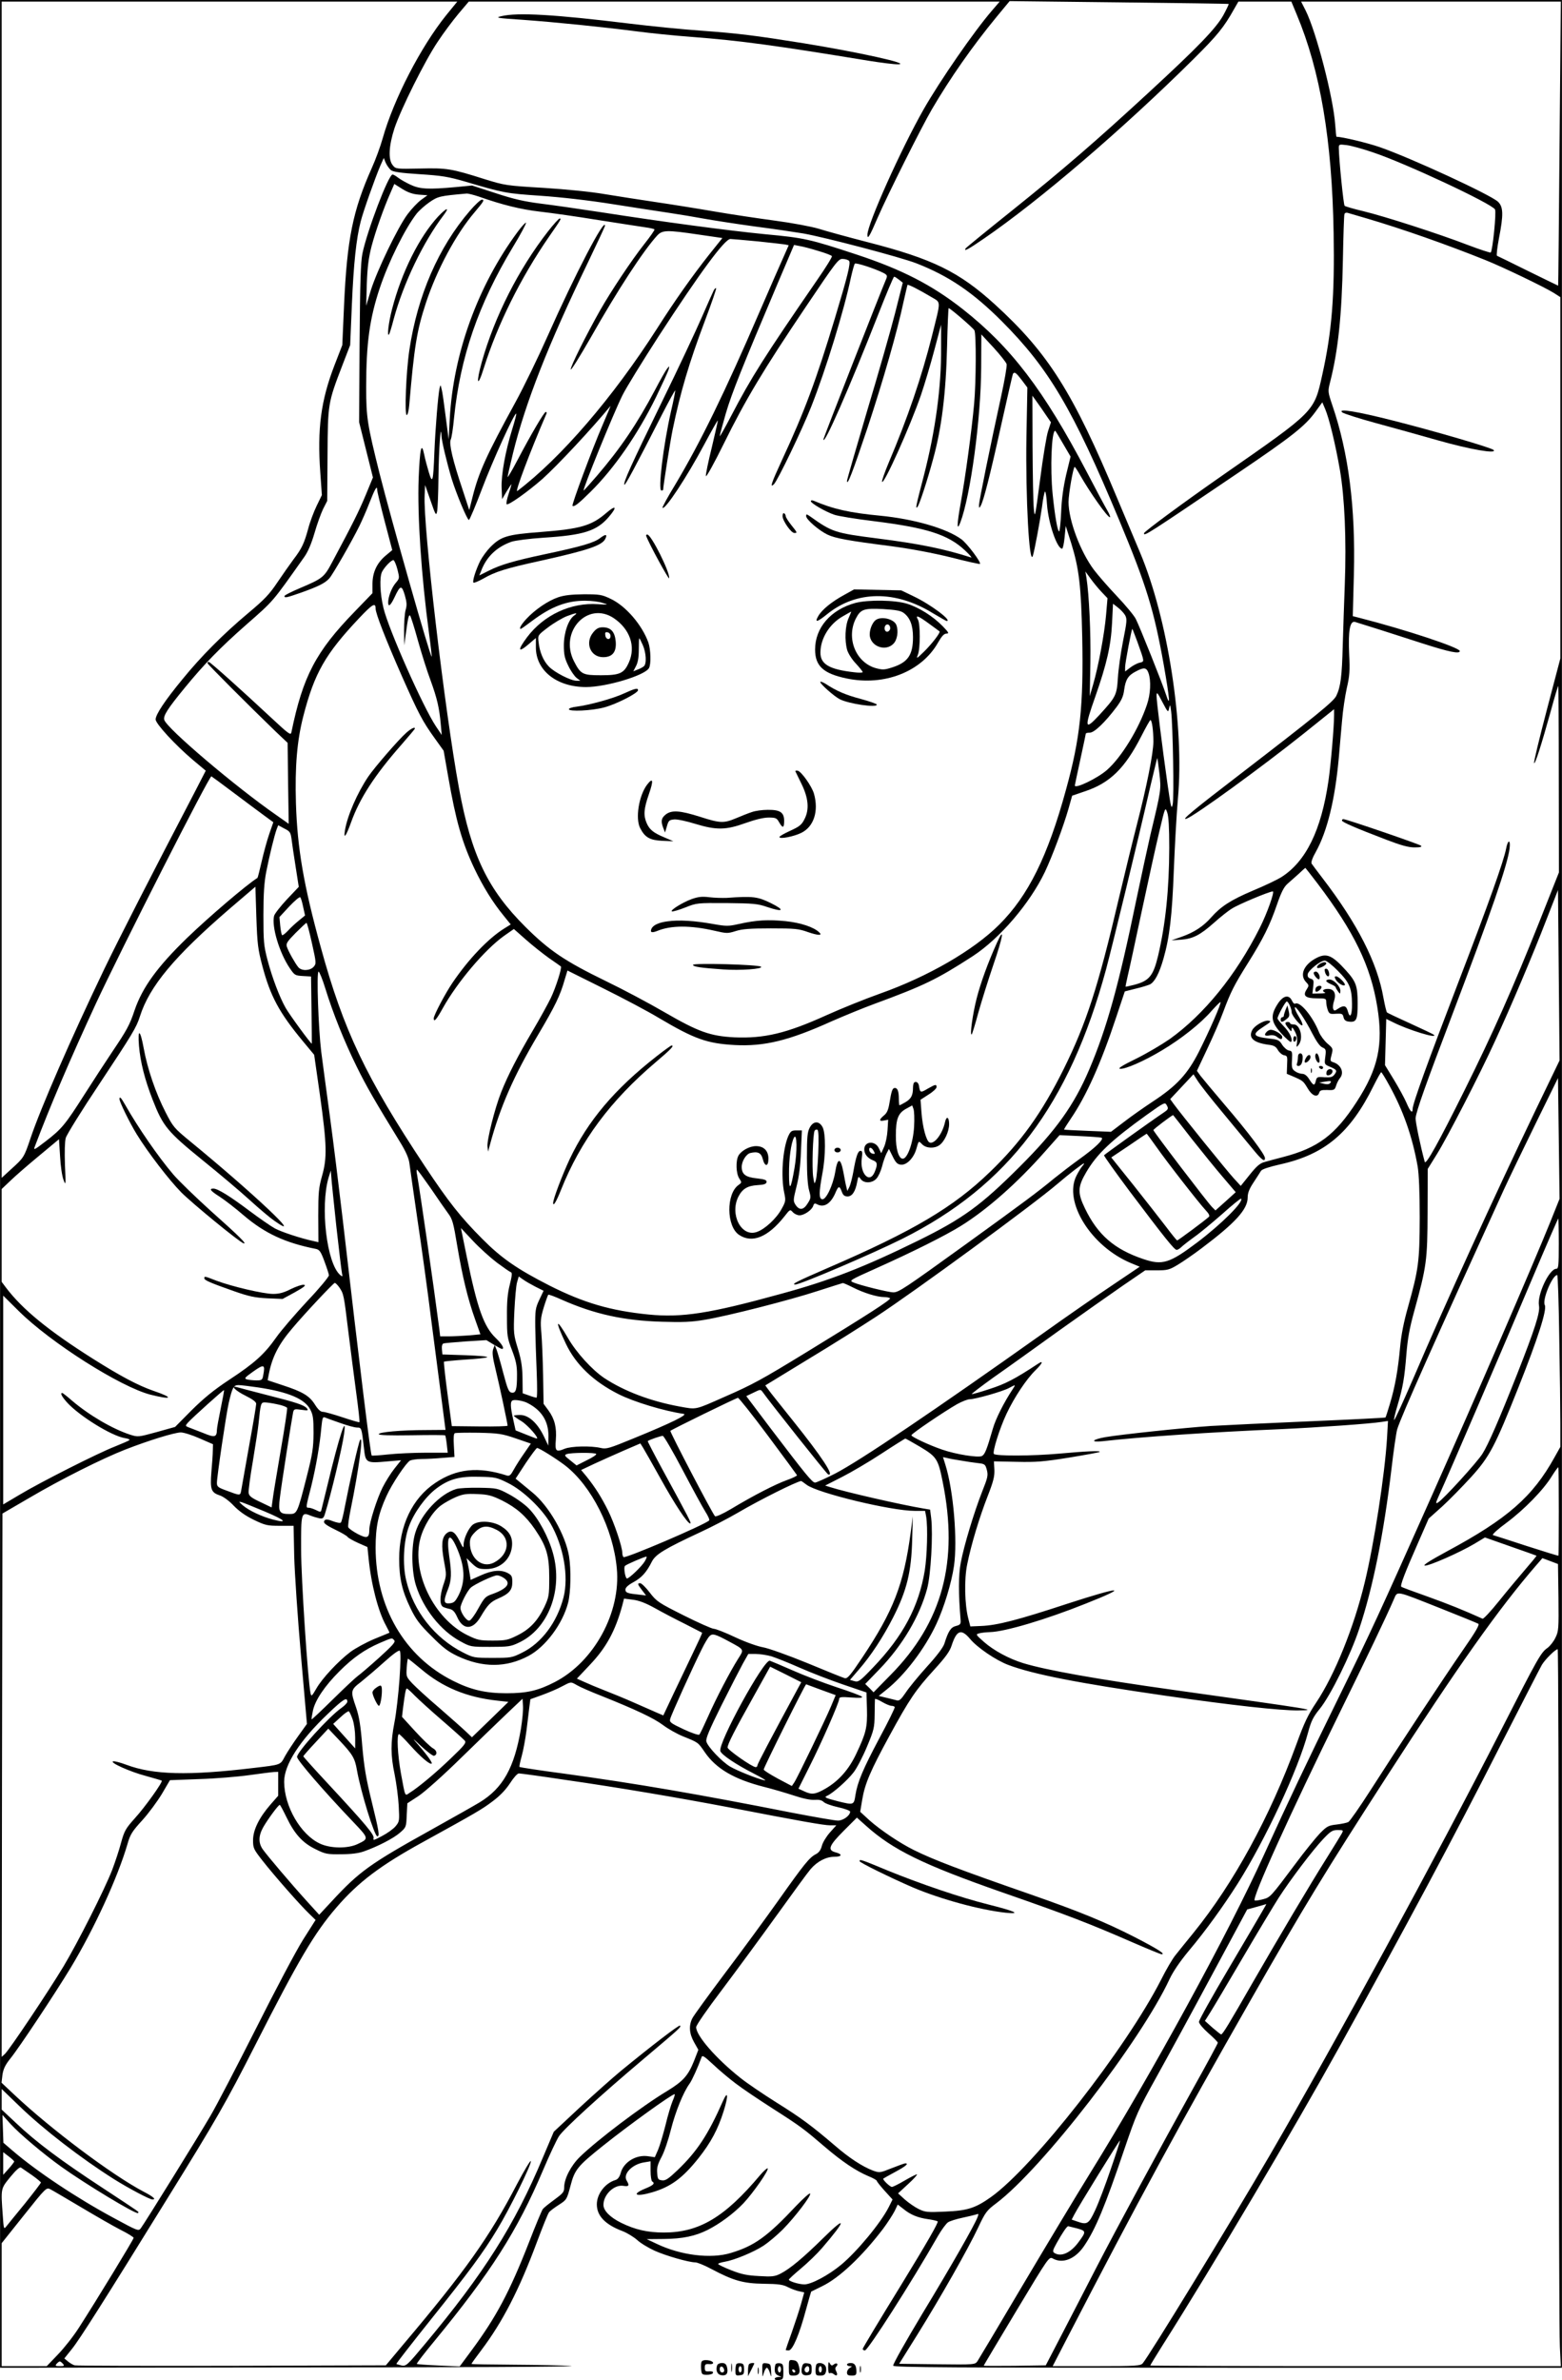 <?xml version="1.0" encoding="UTF-8" standalone="yes"?>
<svg version="1.0" xmlns="http://www.w3.org/2000/svg" width="994" height="1513.857" viewBox="0 0 994 1514" preserveAspectRatio="xMidYMid meet">
  <g transform="translate(0,1514) scale(0.1,-0.1)" fill="#000000" stroke="none">
    <path d="M0 7610 l0 -7530 1863 2 c1024 0 1822 4 1772 9 -49 4 -213 7 -362 8
-150 1 -273 3 -273 5 0 3 28 42 63 88 135 179 241 385 352 683 37 99 72 186
79 194 6 8 34 29 62 47 50 32 51 34 74 120 27 105 46 127 210 258 163 130 435
326 453 326 3 0 -2 -20 -13 -44 -10 -24 -31 -93 -45 -153 -15 -59 -36 -130
-47 -156 l-21 -48 -42 6 c-76 12 -157 -37 -175 -106 -7 -25 -18 -40 -33 -45
-65 -19 -118 -87 -119 -153 -1 -74 52 -130 163 -172 29 -11 71 -37 93 -56 21
-20 71 -50 110 -68 70 -32 219 -75 261 -75 12 0 57 -18 100 -41 143 -76 205
-93 335 -95 93 -1 123 -5 155 -22 22 -11 54 -23 72 -26 l31 -7 -20 -72 c-11
-40 -38 -121 -59 -181 -22 -60 -39 -111 -39 -113 0 -2 9 -3 19 -3 25 0 68 102
110 259 17 62 32 114 33 115 2 1 33 16 69 34 110 53 254 189 389 366 29 39 61
89 73 112 l20 42 36 -28 c45 -37 92 -56 156 -65 28 -4 55 -10 62 -14 8 -4 -69
-138 -232 -404 -135 -219 -245 -402 -245 -407 0 -6 6 -10 14 -10 19 0 293 427
465 728 23 40 52 79 64 87 12 8 54 21 92 29 39 8 78 18 88 21 15 6 16 4 8 -17
-19 -51 -168 -312 -353 -617 -104 -173 -187 -320 -184 -328 5 -11 363 -13
2131 -13 l2125 0 0 7530 0 7530 -4970 0 -4970 0 0 -7530z m2839 7433 c-161
-200 -334 -534 -404 -783 -14 -50 -45 -135 -69 -188 -121 -271 -158 -452 -177
-877 l-11 -250 -50 -129 c-86 -223 -110 -403 -90 -683 l10 -142 -33 -68 c-18
-37 -43 -103 -54 -146 -26 -94 -40 -125 -95 -197 -22 -30 -68 -95 -101 -144
-50 -75 -82 -109 -185 -195 -160 -134 -301 -276 -419 -421 -113 -137 -171
-225 -171 -256 0 -27 125 -163 240 -260 l79 -66 -68 -132 c-280 -536 -484
-935 -579 -1132 -212 -442 -404 -883 -468 -1073 -41 -122 -43 -125 -123 -197
l-61 -56 0 3741 0 3741 1450 0 1450 0 -71 -87z m3474 30 c-115 -133 -331 -446
-435 -628 -144 -253 -358 -730 -358 -798 0 -34 14 -11 65 108 62 143 279 577
346 691 116 198 256 398 408 583 l86 104 695 -8 c382 -4 697 -9 699 -10 2 -2
-14 -35 -34 -72 -47 -84 -162 -203 -470 -487 -345 -318 -549 -494 -872 -753
-160 -128 -295 -238 -298 -243 -14 -23 17 -6 116 62 357 245 885 697 1335
1143 151 150 192 200 258 318 l27 47 168 0 169 0 34 -82 c150 -357 225 -799
235 -1389 7 -402 -11 -628 -72 -902 -53 -239 -44 -229 -630 -637 -253 -176
-505 -362 -505 -372 0 -21 18 -9 605 388 337 228 420 294 485 383 l45 62 18
-42 c26 -61 65 -222 94 -388 30 -176 42 -442 31 -731 -4 -107 -10 -281 -13
-387 -5 -194 -13 -261 -41 -319 -17 -36 -133 -130 -609 -496 -304 -233 -385
-300 -343 -285 54 20 474 325 741 538 l197 158 0 -37 c0 -73 -21 -319 -36
-420 -46 -314 -143 -512 -301 -612 -24 -15 -105 -54 -180 -85 -141 -60 -203
-100 -265 -170 -50 -57 -108 -95 -187 -123 l-66 -23 61 4 c76 6 121 29 209
107 39 35 90 76 115 91 40 26 238 109 260 109 13 0 -36 -139 -83 -232 -152
-302 -355 -551 -573 -707 -49 -34 -145 -91 -214 -125 -86 -42 -118 -62 -103
-64 31 -5 155 49 269 118 121 72 246 171 315 251 29 32 54 57 56 55 7 -7 -72
-186 -138 -317 -72 -141 -140 -215 -292 -315 -56 -37 -139 -95 -184 -130 l-83
-63 -147 6 c-82 3 -149 7 -151 8 -2 2 17 32 42 69 99 145 193 354 290 648 l54
162 71 18 c39 9 79 22 90 27 30 17 58 69 85 163 39 136 55 272 66 563 6 149
17 353 26 454 42 463 -64 1148 -242 1569 -25 59 -90 213 -144 342 -282 675
-438 923 -779 1234 -228 207 -394 289 -811 396 -124 32 -263 70 -310 85 -47
14 -170 37 -275 51 -104 14 -280 40 -390 59 -110 19 -279 46 -375 60 -96 14
-241 37 -321 50 -86 15 -247 31 -390 40 -238 14 -247 16 -374 55 -214 68 -242
72 -413 68 -151 -3 -154 -3 -173 21 -30 36 -25 124 11 235 42 125 194 430 275
550 36 55 96 135 132 178 l66 78 1690 0 1689 0 -49 -57z m3612 -845 c-4 -497
-8 -904 -9 -905 0 0 -86 41 -191 93 -104 52 -194 95 -198 97 -5 1 1 51 12 110
30 153 28 201 -6 234 -49 45 -551 277 -752 347 -78 27 -240 66 -276 66 -1 0
-5 35 -8 78 -12 172 -121 591 -188 725 l-29 57 826 0 827 0 -8 -902z m-1188
-57 c207 -69 756 -326 777 -363 10 -17 -15 -262 -27 -274 -3 -3 -70 19 -149
49 -185 71 -523 180 -663 214 -60 14 -114 30 -118 34 -7 6 -36 293 -37 368 0
23 2 24 50 18 27 -3 103 -24 167 -46z m-6251 -112 c14 -12 59 -19 184 -27 142
-9 183 -16 290 -47 247 -73 259 -75 477 -90 131 -9 309 -29 465 -54 139 -22
303 -47 363 -56 61 -9 155 -25 210 -35 55 -10 201 -33 325 -50 124 -16 264
-37 312 -45 136 -24 617 -150 720 -190 205 -80 358 -183 544 -369 299 -300
451 -557 747 -1266 173 -415 220 -567 283 -919 38 -217 43 -277 15 -191 -23
72 -168 434 -193 483 -11 22 -65 87 -120 145 -56 59 -121 134 -146 167 -87
116 -162 316 -162 432 0 52 30 223 39 223 3 0 19 -24 35 -53 59 -104 173 -267
189 -267 5 0 -2 19 -16 43 -14 23 -73 134 -132 247 -273 520 -482 793 -790
1035 -194 152 -384 250 -671 345 -300 99 -336 107 -583 130 -236 23 -655 79
-1046 140 -137 21 -311 46 -385 55 -102 13 -170 28 -285 66 l-151 49 -104 -10
c-176 -16 -228 -13 -288 15 -30 14 -65 34 -79 45 -14 11 -30 20 -35 20 -26 0
-162 -358 -192 -503 -11 -56 -15 -182 -18 -572 l-3 -500 44 -176 44 -176 -47
-114 c-44 -105 -82 -181 -211 -422 -53 -100 -61 -106 -207 -168 -54 -23 -98
-45 -98 -50 0 -14 12 -11 107 22 109 39 152 60 179 91 22 25 143 235 191 333
16 33 45 98 63 145 36 92 50 116 50 84 0 -10 22 -101 48 -201 l48 -182 -42
-35 c-56 -47 -84 -107 -84 -181 l0 -58 -113 -117 c-247 -254 -330 -412 -403
-768 -4 -21 -17 -11 -132 96 -180 168 -385 352 -394 352 -5 0 -8 -4 -8 -8 0
-7 263 -270 437 -438 l73 -69 3 -257 4 -258 -81 57 c-259 180 -694 549 -711
604 -8 25 20 70 131 205 124 151 222 252 389 399 180 158 164 140 370 431 24
33 46 85 66 153 16 56 41 125 55 154 l26 51 2 291 c2 328 2 331 95 573 l49
127 11 260 c11 258 28 418 56 526 15 61 91 275 125 355 l22 49 12 -30 c7 -16
22 -37 32 -46z m179 -157 l55 -4 -40 -29 c-22 -16 -61 -57 -87 -92 -62 -83
-194 -358 -233 -482 l-30 -100 4 140 c4 107 11 163 30 238 26 98 78 245 122
344 l23 53 51 -32 c35 -22 67 -33 105 -36z m381 -12 c153 -54 269 -82 389 -96
72 -8 240 -32 375 -54 135 -21 269 -42 298 -46 29 -4 54 -10 57 -13 2 -4 -28
-47 -67 -96 -78 -99 -209 -295 -280 -420 -87 -154 -191 -362 -186 -375 2 -7
57 81 123 196 176 311 340 561 428 657 33 34 60 35 263 5 l151 -22 -84 -105
c-109 -138 -218 -292 -332 -471 -282 -440 -611 -822 -889 -1033 -19 -15 80
248 185 491 3 6 1 12 -4 12 -10 0 -92 -139 -182 -310 -33 -63 -61 -110 -61
-104 0 5 15 73 34 150 80 324 223 689 477 1214 60 125 109 230 109 234 0 57
-191 -309 -365 -701 -59 -133 -152 -325 -207 -425 -182 -333 -231 -441 -270
-595 l-22 -87 -42 128 c-63 187 -88 294 -76 320 6 11 15 73 21 136 39 387 155
725 375 1089 48 79 85 148 83 154 -1 5 -26 -21 -54 -59 -252 -341 -409 -773
-431 -1187 l-7 -132 -19 145 c-10 80 -21 159 -26 175 -7 30 -7 30 -13 5 -9
-40 -27 -257 -33 -407 -7 -188 -12 -204 -35 -128 -10 33 -24 85 -30 115 -17
82 -27 41 -35 -152 -9 -236 17 -623 66 -987 11 -80 18 -146 17 -148 -8 -7
-256 866 -332 1166 -78 313 -85 355 -85 548 0 280 22 438 87 632 55 165 160
377 234 472 16 20 53 53 82 73 54 37 65 40 238 55 9 0 42 -8 75 -19z m5654
-140 c224 -66 509 -166 755 -265 112 -45 376 -172 433 -208 l42 -27 0 -1149 0
-1149 -86 -327 c-47 -179 -84 -331 -81 -338 5 -14 46 114 108 337 23 85 44
154 46 153 1 -2 3 -269 3 -594 l1 -592 -125 -315 c-167 -419 -296 -709 -476
-1071 -163 -328 -246 -478 -253 -455 -26 94 -61 260 -58 280 5 46 67 220 229
645 253 666 356 964 369 1069 7 58 -11 57 -22 -1 -15 -79 -111 -349 -303 -848
-197 -513 -292 -775 -292 -808 0 -33 -16 -17 -39 38 -13 30 -49 96 -80 147
l-57 93 4 147 4 147 41 -20 c95 -49 295 -110 261 -80 -5 4 -72 36 -149 71 -77
35 -143 66 -148 70 -4 3 -14 46 -23 94 -39 223 -164 469 -388 761 -34 44 -65
86 -69 92 -5 8 6 39 27 75 73 132 122 333 146 598 6 69 15 176 21 239 5 63 19
155 30 205 18 76 20 111 15 215 -7 150 5 215 38 205 50 -15 255 -80 424 -135
174 -56 242 -70 242 -50 0 22 -348 137 -638 211 l-43 11 7 267 c11 425 -34
773 -137 1074 -29 86 -29 89 -15 145 52 203 75 425 82 778 3 154 7 286 10 293
2 8 12 11 21 8 10 -3 65 -19 123 -36z m-3880 -145 c85 -9 165 -18 177 -20 l22
-5 -30 -68 c-17 -37 -86 -195 -154 -352 -222 -515 -378 -834 -536 -1099 -49
-80 -86 -148 -83 -151 16 -15 155 196 265 402 46 86 85 155 87 154 1 -2 -16
-78 -38 -170 -23 -93 -40 -175 -38 -184 2 -10 54 84 115 208 136 276 251 468
520 867 195 290 209 308 236 306 16 0 34 -6 40 -12 12 -12 -9 -97 -89 -362
-120 -397 -194 -596 -339 -908 -66 -143 -78 -178 -50 -151 25 26 180 348 238
495 93 236 208 609 252 820 10 44 21 84 25 88 7 8 129 -32 182 -59 23 -12 26
-18 18 -37 -41 -96 -400 -1013 -400 -1021 0 -50 167 331 350 797 51 130 96
237 100 237 5 0 18 -9 31 -19 l24 -19 -49 -194 c-27 -106 -107 -386 -178 -622
-70 -237 -128 -437 -128 -445 1 -35 35 53 130 336 101 305 191 619 230 804 13
57 24 105 25 107 4 5 78 -33 148 -75 67 -41 67 -12 7 -253 -64 -254 -153 -517
-275 -804 -25 -60 -44 -114 -42 -120 9 -26 178 349 248 552 22 65 60 191 84
282 l44 165 0 -146 c2 -249 -36 -528 -110 -815 -52 -199 -54 -212 -41 -199 11
10 62 164 100 305 54 194 82 419 89 718 3 133 8 242 10 242 10 0 155 -125 164
-141 12 -24 11 -327 -2 -469 -15 -166 -55 -462 -85 -628 -25 -139 -26 -185 -3
-126 65 169 132 663 133 988 l1 209 78 -84 c42 -46 80 -94 83 -105 3 -12 -13
-104 -35 -205 -67 -305 -141 -669 -141 -692 1 -20 1 -21 11 -4 18 32 57 182
130 512 39 175 73 323 75 327 10 15 20 8 56 -39 l36 -48 -6 -316 c-6 -382 18
-825 41 -754 11 36 45 218 58 310 6 50 15 94 19 98 4 4 10 -33 13 -83 9 -119
64 -280 96 -280 5 0 12 33 16 73 l7 72 35 -110 c50 -162 63 -271 70 -595 9
-438 -13 -647 -103 -972 -116 -425 -241 -676 -425 -859 -163 -163 -454 -331
-759 -439 -96 -34 -249 -96 -340 -137 -256 -116 -397 -149 -587 -141 -153 8
-229 35 -443 159 -96 56 -265 146 -375 199 -261 127 -360 194 -511 344 -241
240 -345 457 -423 881 -92 498 -229 1669 -219 1865 l3 65 35 -100 c31 -90 35
-97 41 -70 4 17 8 116 9 220 2 174 15 356 19 265 1 -34 35 -175 65 -275 29
-94 100 -265 110 -262 5 2 42 89 82 195 69 182 209 490 219 481 2 -3 -9 -46
-25 -97 -44 -142 -71 -290 -68 -374 l3 -73 28 48 c16 26 30 47 31 47 2 0 -6
-27 -17 -60 -11 -33 -17 -63 -13 -67 9 -10 132 77 228 161 94 84 314 319 433
464 2 2 -21 -52 -50 -120 -70 -163 -198 -508 -192 -515 10 -9 37 12 114 88
150 148 301 365 418 604 40 83 76 161 80 175 6 24 6 24 -10 5 -9 -11 -43 -71
-76 -134 -115 -217 -220 -372 -371 -548 -44 -51 -82 -93 -84 -93 -10 0 188
487 247 606 22 45 126 214 230 375 264 406 421 619 457 619 9 0 87 -7 172 -15z
m387 -61 c45 -13 84 -28 87 -33 3 -5 -39 -73 -94 -152 -338 -491 -419 -619
-547 -864 -40 -77 -73 -135 -73 -129 0 6 18 71 39 145 38 130 106 298 328 822
l106 249 36 -7 c20 -3 73 -17 118 -31z m1450 -1045 l31 -45 -18 -55 c-10 -29
-33 -169 -51 -309 -32 -243 -34 -252 -40 -185 -4 39 -7 216 -8 394 l-1 324 28
-39 c15 -21 42 -59 59 -85z m108 -181 l48 -82 -28 -115 c-18 -78 -29 -156 -32
-238 -3 -68 -9 -123 -13 -123 -10 0 -27 99 -41 235 -17 167 -7 405 16 405 2 0
24 -37 50 -82z m-4236 -800 c14 -56 14 -56 -12 -87 -25 -30 -47 -87 -47 -123
0 -32 16 -19 40 32 37 79 46 81 66 14 13 -46 14 -64 5 -94 -6 -21 -10 -80 -10
-131 l1 -94 9 65 c15 111 20 133 29 124 4 -5 27 -76 49 -157 23 -82 59 -197
81 -255 41 -113 56 -175 65 -282 l6 -65 -37 55 c-82 123 -302 618 -334 753
-22 91 -26 197 -9 230 17 33 62 78 73 74 6 -2 17 -29 25 -59z m4481 -143 l38
-40 -9 -105 c-10 -119 -49 -328 -82 -442 l-22 -76 4 214 c3 191 -8 429 -25
539 l-7 40 33 -45 c18 -25 49 -63 70 -85z m-4620 -106 c0 -31 64 -195 167
-429 107 -241 131 -287 210 -397 l56 -78 29 -165 c49 -281 88 -418 167 -585
54 -113 116 -214 185 -298 l46 -57 -42 -26 c-102 -64 -226 -194 -328 -344 -47
-69 -120 -208 -120 -227 0 -28 17 -9 58 65 92 165 266 371 389 459 l63 44 77
-68 c43 -38 110 -91 148 -118 39 -27 72 -50 74 -52 9 -6 -33 -137 -64 -201
-18 -37 -69 -130 -114 -206 -95 -161 -159 -285 -201 -391 -41 -102 -92 -306
-88 -347 l4 -33 12 45 c65 241 151 436 306 698 109 184 141 250 170 353 l17
56 227 -113 c125 -62 286 -147 357 -190 225 -133 304 -161 480 -171 188 -10
345 28 615 150 80 35 204 86 275 112 315 116 396 155 625 303 173 113 363 335
459 535 47 99 119 292 151 404 l23 82 79 27 c161 53 256 146 361 351 29 57 55
103 58 103 10 0 19 -67 19 -137 0 -73 -43 -288 -105 -528 -24 -93 -76 -305
-115 -470 -132 -564 -207 -794 -351 -1085 -139 -279 -271 -464 -471 -656 -230
-222 -486 -374 -1028 -608 -205 -89 -238 -106 -208 -106 32 0 491 196 681 291
673 337 1061 850 1296 1714 39 146 201 811 282 1165 23 96 42 176 43 178 2 1
8 -42 14 -95 12 -107 12 -105 -57 -393 -16 -69 -57 -258 -91 -420 -111 -539
-187 -811 -298 -1072 -96 -226 -212 -389 -442 -618 -247 -247 -361 -330 -645
-470 -344 -169 -564 -255 -873 -339 -457 -126 -631 -153 -845 -132 -241 24
-412 74 -630 184 -206 105 -306 174 -427 296 -139 139 -216 237 -365 461 -377
568 -519 866 -664 1395 -109 395 -149 629 -158 915 -7 235 7 400 47 555 71
275 140 395 355 623 85 90 105 102 105 61z m4770 -42 c13 -24 12 -39 -13 -164
-15 -76 -30 -182 -33 -236 -7 -110 -13 -120 -118 -235 -94 -101 -97 -85 -25
119 72 206 99 322 106 467 l6 122 31 -24 c17 -13 38 -35 46 -49z m78 -169 c47
-132 46 -125 15 -133 -15 -3 -43 -18 -60 -31 l-33 -25 0 28 c0 25 41 243 46
243 1 0 15 -37 32 -82z m71 -199 c17 -49 13 -134 -10 -201 -51 -153 -163 -336
-255 -416 -59 -52 -204 -122 -204 -98 0 3 16 77 35 165 19 88 35 162 35 165 0
3 12 6 26 6 28 0 96 65 169 162 32 43 44 69 49 110 9 65 25 92 74 117 52 28
68 26 81 -10z m131 -224 c6 27 7 25 13 -20 11 -87 19 -548 10 -590 -8 -36 -11
-24 -32 120 -36 252 -71 537 -71 570 1 26 5 22 37 -40 36 -68 37 -69 43 -40z
m-5950 -540 c74 -56 161 -120 192 -143 l57 -42 -25 -72 c-14 -40 -36 -120 -49
-177 -13 -57 -25 -104 -27 -105 -70 -44 -308 -247 -447 -381 -190 -184 -285
-315 -335 -461 -31 -94 -51 -129 -142 -264 -42 -63 -122 -185 -176 -270 -123
-193 -145 -220 -246 -298 -74 -57 -81 -60 -71 -35 99 262 225 555 388 908 157
338 724 1454 736 1447 5 -3 71 -51 145 -107z m5951 -347 c-1 -265 -23 -483
-71 -687 -31 -129 -57 -160 -152 -185 -29 -7 -54 -13 -55 -12 -1 1 5 31 13 66
9 36 49 222 90 415 41 192 91 420 112 507 37 156 37 157 50 120 9 -25 13 -96
13 -224z m-5586 55 c3 -27 15 -106 26 -176 l20 -128 -75 -79 c-41 -44 -78 -91
-82 -105 -17 -67 33 -234 99 -332 31 -46 34 -48 84 -51 l52 -3 3 -212 c2 -117
2 -213 2 -215 -3 -6 -143 185 -167 228 -38 67 -85 190 -115 304 -24 92 -26
117 -26 286 0 135 5 209 18 275 20 102 52 232 66 270 l10 26 39 -21 c36 -18
40 -24 46 -67z m6530 -283 c233 -308 338 -524 380 -785 39 -240 6 -392 -131
-603 -137 -212 -247 -294 -471 -352 -43 -11 -95 -25 -115 -31 -29 -7 -51 -26
-95 -81 l-57 -71 -45 49 c-44 48 -332 404 -381 471 l-23 32 74 79 74 79 27
-42 c15 -24 85 -113 155 -197 70 -85 156 -189 191 -231 61 -75 82 -91 82 -63
0 23 -107 165 -251 333 -74 87 -146 173 -159 190 l-23 32 65 138 c36 76 83
183 103 238 47 126 68 168 159 313 95 152 137 236 182 367 28 81 45 114 68
134 16 14 48 43 71 63 22 21 41 38 42 38 1 0 36 -45 78 -100z m-6716 -523 c51
-193 107 -297 256 -477 l74 -89 37 -258 c44 -315 46 -397 13 -513 -21 -75 -24
-105 -24 -253 l1 -168 -31 7 c-80 17 -204 58 -245 80 -26 14 -98 64 -161 111
-125 94 -204 143 -231 143 -30 0 -20 -14 40 -52 31 -20 100 -73 152 -118 135
-115 264 -175 461 -214 22 -5 31 -18 53 -78 15 -40 28 -80 29 -89 1 -9 -61
-84 -139 -166 -77 -83 -165 -185 -196 -229 -75 -107 -138 -164 -298 -269 -101
-67 -161 -116 -241 -195 l-105 -106 -118 -33 c-117 -32 -119 -32 -169 -16
-113 37 -261 124 -369 216 -31 27 -59 49 -62 49 -15 0 -3 -23 30 -60 79 -87
283 -213 367 -227 21 -3 35 -9 30 -13 -4 -4 -46 -22 -93 -41 -108 -42 -474
-227 -607 -307 l-103 -61 0 664 0 664 98 -97 c201 -200 648 -484 840 -533 139
-35 150 -20 17 25 -97 34 -207 92 -383 203 -285 180 -450 315 -555 454 l-27
36 0 295 0 295 58 55 c31 30 113 101 182 158 l125 104 7 -110 c3 -60 13 -127
22 -149 14 -38 15 -34 9 95 -3 82 -1 150 5 172 6 21 102 176 215 345 209 315
235 358 257 428 61 192 219 381 570 684 l165 141 6 -192 c6 -173 10 -205 38
-311z m8104 -917 c-263 -547 -578 -1238 -774 -1696 -68 -157 -125 -282 -127
-276 -2 6 8 48 22 94 34 115 44 173 56 323 8 99 20 167 50 275 79 287 84 323
85 630 l1 275 59 95 c67 108 272 505 370 720 99 214 241 549 325 767 l75 192
5 -542 5 -542 -152 -315z m-7844 1291 l12 -54 -38 -31 c-21 -17 -53 -46 -70
-65 -18 -19 -35 -32 -38 -29 -4 3 -9 30 -12 60 l-5 55 62 67 c35 37 66 63 70
59 5 -4 13 -32 19 -62z m56 -231 c28 -126 28 -130 10 -150 -23 -25 -76 -27
-97 -2 -20 24 -64 102 -73 131 -6 20 3 33 56 87 35 35 66 64 69 64 4 0 19 -58
35 -130z m85 -287 c49 -159 122 -340 200 -498 62 -126 117 -221 278 -483 35
-57 53 -99 57 -130 3 -26 26 -183 50 -350 25 -166 66 -461 90 -655 25 -193 56
-428 68 -522 l22 -170 -125 -1 c-158 0 -300 -13 -300 -26 0 -7 71 -9 209 -7
115 2 211 2 214 -1 2 -3 7 -29 10 -57 l6 -53 -139 0 c-77 0 -185 -5 -240 -11
-56 -6 -103 -9 -105 -7 -7 7 -72 530 -185 1508 -23 195 -59 488 -81 650 -22
162 -47 347 -55 410 -18 147 -31 510 -17 510 5 0 25 -48 43 -107z m6771 -616
c89 -161 147 -325 181 -517 8 -49 13 -161 13 -325 -1 -280 -7 -327 -75 -570
-27 -95 -43 -177 -50 -255 -13 -142 -32 -251 -65 -360 -14 -46 -26 -85 -28
-86 -2 -2 -217 -13 -478 -24 -261 -11 -546 -25 -634 -30 -177 -12 -571 -54
-671 -71 -85 -15 -98 -34 -18 -26 245 28 693 58 1139 77 236 11 562 34 639 46
l39 6 -6 -108 c-14 -230 -82 -673 -142 -919 -69 -287 -191 -587 -308 -763 -53
-79 -77 -129 -127 -267 -169 -462 -399 -883 -655 -1199 -44 -54 -95 -117 -113
-140 -19 -22 -61 -94 -93 -158 -223 -437 -812 -1189 -1082 -1382 -100 -71
-150 -87 -293 -93 -111 -5 -126 -4 -167 16 -25 12 -65 40 -89 61 l-43 39 65
60 c36 33 60 60 55 61 -6 0 -41 -18 -79 -40 -37 -22 -74 -40 -80 -40 -13 0
-62 48 -55 53 2 2 37 21 77 43 65 35 88 54 63 54 -5 0 -44 -14 -87 -31 -75
-30 -77 -30 -119 -15 -68 26 -152 81 -242 159 -150 128 -215 176 -372 274 -84
53 -188 123 -230 157 -154 122 -281 268 -281 322 0 13 69 112 166 240 91 121
247 333 347 472 100 139 196 271 215 293 43 50 99 79 152 79 48 0 53 16 8 28
-54 14 -44 42 51 137 l84 84 56 -50 c172 -155 365 -249 865 -424 423 -147 555
-198 844 -324 90 -39 168 -71 174 -71 28 0 -24 33 -169 108 -190 97 -351 163
-663 272 -452 157 -620 221 -745 283 -89 44 -212 127 -281 188 l-60 55 13 78
c17 101 52 183 173 405 128 235 168 293 284 420 73 80 100 117 112 155 32 98
61 108 117 42 45 -55 166 -137 244 -166 159 -60 448 -116 995 -195 423 -61
739 -96 850 -94 123 2 135 0 -792 130 -493 69 -813 126 -960 171 -90 28 -185
79 -249 135 -52 46 -53 48 -30 54 13 4 44 7 69 8 94 2 357 80 609 181 283 112
230 112 -115 0 -316 -104 -448 -138 -549 -142 l-70 -3 -13 50 c-23 88 -27 249
-7 345 25 125 78 300 130 433 37 95 45 127 43 170 l-3 52 145 -3 c124 -3 172
1 334 27 104 17 191 33 194 36 9 9 -83 5 -260 -11 -165 -15 -399 -16 -413 -2
-11 11 35 159 80 255 50 106 126 220 185 278 46 45 53 66 13 39 -144 -95 -206
-127 -306 -159 -60 -20 -111 -34 -113 -32 -2 2 62 51 143 109 82 57 267 190
413 295 146 104 329 233 406 286 l142 97 74 0 c67 0 80 3 134 36 32 19 100 66
149 103 217 163 295 249 295 324 0 29 10 55 38 97 20 31 42 64 47 73 6 10 51
25 122 41 283 63 446 199 594 499 24 48 46 87 49 87 3 0 26 -37 51 -83z m1026
-867 c-112 -277 -476 -1118 -760 -1755 -337 -755 -375 -838 -587 -1270 -212
-432 -320 -660 -475 -1000 -229 -505 -716 -1396 -1108 -2028 -88 -142 -282
-465 -431 -716 -149 -252 -278 -468 -286 -480 -15 -21 -18 -22 -257 -19 l-241
3 115 184 c149 239 325 549 388 683 46 98 55 109 115 154 292 220 920 1032
1103 1426 22 47 65 111 125 183 102 121 217 280 309 425 176 279 385 726 447
959 20 74 32 99 75 152 68 83 198 347 251 509 88 264 156 605 205 1015 14 121
31 236 37 255 27 86 236 554 677 1520 34 74 126 265 204 424 l142 289 5 -384
5 -384 -58 -145z m-2465 691 c-72 -48 -372 -263 -376 -269 -2 -4 71 -106 162
-228 226 -300 285 -373 300 -374 6 0 20 8 30 18 9 9 46 38 82 64 36 25 116 92
179 147 62 56 116 99 119 97 19 -19 -127 -164 -281 -280 -174 -131 -220 -145
-339 -105 -186 62 -293 155 -374 324 -47 97 -46 136 8 228 69 118 159 203 387
367 114 81 115 81 127 58 11 -20 9 -25 -24 -47z m183 -166 c65 -82 154 -192
199 -244 l80 -94 -64 -58 -65 -58 -22 22 c-29 29 -373 480 -373 489 0 6 123
99 126 95 1 -1 55 -69 119 -152z m-228 -47 c70 -100 273 -360 316 -406 19 -20
27 -35 21 -41 -23 -22 -197 -151 -203 -151 -3 1 -35 40 -71 88 -36 47 -129
166 -206 263 l-142 177 112 75 c61 42 112 76 113 76 1 1 28 -36 60 -81z m-348
56 c21 -7 -38 -64 -139 -136 -47 -34 -119 -89 -160 -122 -109 -90 -197 -155
-565 -421 -387 -279 -425 -305 -460 -305 -31 0 -208 44 -252 62 -31 13 -31 13
145 92 232 104 436 206 536 268 168 104 361 275 535 472 l94 106 126 -6 c69
-3 132 -8 140 -10z m-121 -181 c-9 -10 -26 -38 -38 -62 -83 -165 93 -448 345
-554 l58 -24 -169 -114 c-93 -62 -293 -200 -444 -308 -702 -498 -1166 -811
-1326 -894 -61 -31 -119 -57 -127 -57 -18 0 -58 49 -281 342 l-157 208 46 22
c45 22 45 22 59 3 45 -64 408 -521 416 -523 44 -15 -39 111 -225 343 -75 94
-146 182 -156 197 l-19 26 267 163 c148 89 345 213 438 274 245 160 1000 713
1152 843 75 64 163 132 171 132 3 0 -2 -8 -10 -17z m-4148 -140 c44 -65 94
-137 111 -160 28 -37 34 -59 59 -210 33 -195 67 -336 114 -467 l33 -93 -75 -7
c-41 -3 -99 -6 -128 -6 l-53 0 -5 43 c-36 276 -123 878 -142 985 -4 17 -4 32
-1 32 4 0 42 -53 87 -117z m-600 -243 c17 -151 33 -286 36 -299 5 -22 3 -23
-11 -11 -86 72 -129 434 -74 621 l14 44 3 -40 c1 -22 16 -164 32 -315z m7780
-110 c0 -138 -2 -160 -15 -160 -46 0 -124 -166 -111 -235 8 -42 -26 -148 -139
-435 -114 -288 -184 -449 -221 -507 -34 -54 -248 -289 -283 -310 -17 -10 -15
-3 11 55 51 110 407 938 585 1360 91 215 168 392 170 392 1 0 3 -72 3 -160z
m-6758 -121 c42 -31 82 -59 89 -61 9 -3 7 -23 -7 -79 -14 -54 -19 -109 -18
-204 0 -122 2 -135 32 -213 25 -66 32 -97 32 -155 0 -96 -7 -119 -34 -115 -18
3 -26 21 -53 123 -17 66 -37 134 -43 150 l-12 30 -10 -27 c-7 -20 -3 -53 16
-130 25 -103 76 -342 76 -356 0 -4 -80 -6 -177 -5 l-178 2 -27 202 c-15 112
-25 205 -23 208 3 2 63 8 133 13 70 4 134 11 142 15 8 5 -52 10 -135 13 l-150
5 -3 33 c-2 20 2 34 10 37 7 2 72 8 143 13 l130 8 46 -28 c25 -15 49 -28 53
-28 18 0 1 31 -40 70 -76 73 -117 190 -184 517 l-37 182 76 -81 c42 -45 111
-107 153 -139z m6761 -476 c4 -219 7 -465 7 -547 l0 -149 -37 -66 c-139 -251
-299 -391 -682 -597 -109 -59 -158 -90 -144 -92 25 -4 220 82 315 138 l68 41
162 -57 c90 -31 164 -58 166 -59 2 -1 -30 -40 -70 -86 -40 -47 -116 -137 -168
-202 -52 -65 -99 -115 -105 -113 -122 55 -219 94 -350 141 -88 31 -163 59
-167 62 -10 5 23 91 107 281 l67 153 86 77 c46 42 129 127 184 187 118 130
152 196 301 570 124 311 183 496 168 524 -18 32 48 191 79 191 4 0 10 -179 13
-397z m-6516 323 l52 -26 -27 -57 c-25 -53 -27 -68 -26 -173 1 -63 5 -190 9
-282 4 -96 4 -168 -1 -168 -5 0 -27 6 -48 14 l-40 14 -1 93 c-1 72 -7 116 -29
189 -28 91 -29 100 -23 240 4 80 11 162 17 183 l11 38 27 -19 c15 -11 50 -31
79 -46z m-1249 -3 c29 -42 30 -49 57 -271 14 -114 37 -292 51 -396 14 -103 24
-190 21 -192 -2 -2 -50 12 -107 31 -57 19 -114 35 -126 35 -14 0 -30 14 -50
46 -35 56 -79 82 -205 123 l-96 32 7 37 c21 109 61 189 148 291 75 90 264 291
272 291 5 0 17 -12 28 -27z m3270 -2 c69 -35 154 -61 198 -61 18 0 35 -4 38
-8 6 -9 -145 -106 -534 -344 -283 -173 -341 -205 -520 -283 -192 -85 -175 -81
-287 -61 -185 34 -352 98 -478 181 -77 52 -176 160 -230 253 -79 136 -86 117
-14 -35 63 -133 177 -241 334 -320 98 -50 292 -108 415 -126 31 -4 -76 -57
-321 -157 -151 -62 -170 -68 -205 -60 -63 15 -190 12 -231 -5 -55 -23 -62 -16
-56 57 6 77 -7 132 -47 187 l-31 42 -3 182 c-2 100 -7 221 -11 268 -7 74 -5
96 15 163 13 42 26 78 29 81 4 2 42 -12 86 -32 208 -92 395 -133 637 -140 129
-4 189 -2 270 12 147 24 546 126 723 184 83 27 154 49 158 50 4 1 33 -12 65
-28z m-3753 -557 c-5 -31 -9 -34 -43 -34 -20 0 -47 3 -60 6 -20 6 -16 11 40
51 68 48 76 45 63 -23z m-31 -79 c192 -29 295 -73 330 -140 18 -34 21 -57 21
-150 -1 -96 -6 -131 -44 -280 -59 -231 -61 -235 -109 -235 -65 0 -73 12 -61
105 9 78 75 498 84 542 5 21 9 22 53 16 42 -6 46 -5 34 10 -17 20 -67 37 -262
86 -85 22 -166 43 -179 47 -50 15 -15 -21 52 -54 46 -23 67 -39 67 -51 0 -11
-20 -131 -45 -267 -24 -137 -47 -264 -50 -282 -7 -37 -3 -37 -102 0 -46 17
-53 23 -53 46 0 39 59 437 75 507 23 100 31 115 62 115 16 0 72 -7 127 -15z
m4800 -12 c-55 -83 -107 -186 -125 -248 -40 -138 -51 -165 -70 -176 -24 -12
-165 10 -254 41 -82 28 -195 81 -195 91 0 10 207 150 291 198 31 17 67 31 80
31 35 0 208 49 249 71 45 24 45 24 24 -8z m-5040 -123 c-13 -63 -24 -124 -24
-135 -1 -47 -14 -50 -86 -20 -38 15 -80 31 -93 36 -23 9 -23 10 -5 31 28 31
226 209 229 206 2 -2 -8 -55 -21 -118z m3483 -172 c100 -134 183 -247 185
-251 1 -4 -27 -18 -64 -31 -72 -26 -208 -95 -356 -184 -54 -32 -97 -51 -102
-46 -18 19 -289 538 -284 543 9 9 418 209 430 210 5 1 92 -108 191 -241z
m-1532 209 c90 -45 135 -115 135 -209 l-1 -63 -29 61 c-41 84 -97 134 -150
134 -22 0 -40 -2 -40 -5 0 -3 22 -19 49 -35 40 -25 115 -110 96 -110 -3 0 -34
12 -69 26 l-65 26 -15 68 c-19 83 -20 117 -3 123 15 6 66 -3 92 -16z m-1591
-9 c32 -6 60 -17 63 -23 2 -7 -16 -129 -41 -271 -24 -143 -48 -282 -51 -311
l-7 -51 -71 34 c-58 27 -73 39 -75 59 -2 13 10 105 27 202 16 98 33 205 36
238 13 128 15 135 39 135 13 0 49 -5 80 -12z m401 -119 c44 -16 92 -29 107
-29 29 0 29 -2 44 -132 10 -94 14 -96 153 -83 l83 7 -42 -53 c-23 -29 -57 -83
-76 -121 -36 -72 -84 -223 -84 -267 0 -54 -14 -59 -74 -28 -30 16 -57 35 -60
43 -3 8 4 58 15 112 52 254 83 482 60 442 -10 -16 -67 -270 -97 -425 -9 -49
-20 -94 -25 -99 -4 -5 -26 -1 -50 8 -27 11 -45 14 -52 7 -15 -15 -1 -28 71
-63 37 -18 70 -37 74 -44 4 -6 34 -23 67 -38 l59 -26 7 -68 c16 -166 61 -341
111 -431 13 -24 23 -45 22 -46 -2 -1 -45 -19 -97 -40 -52 -22 -120 -59 -151
-82 -77 -58 -180 -168 -217 -233 -29 -50 -32 -52 -37 -30 -17 78 -60 729 -60
912 -1 233 1 242 57 219 17 -7 44 -15 58 -18 23 -4 28 0 37 29 36 115 110 421
121 506 20 142 -32 -18 -105 -323 -20 -82 -38 -156 -40 -163 -3 -10 -10 -9
-33 3 -17 8 -37 15 -46 15 -20 0 -20 -1 15 135 30 122 55 263 65 378 6 59 9
67 23 61 10 -4 53 -20 97 -35z m-895 -98 l85 -37 -1 -40 c0 -21 -4 -82 -9
-135 -9 -112 -2 -132 52 -150 22 -7 60 -34 90 -66 35 -36 76 -65 130 -91 71
-34 85 -37 164 -37 l87 0 4 -195 c3 -107 22 -391 43 -630 l38 -435 -56 -78
c-31 -43 -69 -101 -84 -128 -30 -56 -21 -53 -198 -74 -417 -50 -640 -44 -811
20 -37 14 -75 24 -84 22 -27 -6 108 -67 208 -93 53 -15 99 -28 101 -30 8 -8
-107 -169 -172 -240 -58 -65 -66 -79 -87 -155 -12 -46 -38 -124 -57 -174 -50
-128 -219 -462 -309 -612 -95 -158 -346 -533 -374 -558 l-20 -18 2 1728 3
1728 170 99 c204 120 466 251 612 308 149 58 311 108 353 109 19 0 73 -17 120
-38z m2012 0 l96 -33 -42 -61 c-24 -34 -54 -81 -67 -105 -19 -35 -27 -42 -44
-37 -180 58 -320 44 -455 -47 -147 -98 -230 -273 -230 -483 0 -124 19 -205 72
-314 33 -69 57 -102 132 -176 73 -74 106 -99 166 -128 161 -76 312 -75 454 1
108 58 216 203 251 337 17 66 20 210 6 297 -23 136 -128 319 -233 405 -34 28
-73 60 -85 70 l-22 18 64 98 c36 53 68 97 73 97 13 0 122 -68 178 -111 168
-130 306 -403 329 -654 27 -280 -144 -594 -393 -723 -106 -55 -178 -72 -309
-72 -133 0 -227 22 -340 79 -310 155 -492 470 -493 846 0 133 17 215 69 329
35 78 125 212 150 226 11 5 44 10 74 10 30 0 89 3 132 7 l77 6 -4 73 c-3 48
-1 75 6 78 6 3 74 4 151 3 127 -3 149 -6 237 -36z m1062 -201 c62 -118 127
-237 144 -264 18 -28 29 -53 25 -57 -34 -30 -530 -242 -545 -233 -4 3 -8 15
-8 27 0 38 -51 190 -91 270 -42 84 -81 146 -136 215 l-35 42 89 42 c48 22 133
60 188 84 l100 43 17 -27 c9 -15 59 -102 110 -194 93 -168 173 -288 190 -288
10 0 -5 29 -179 348 -52 96 -93 175 -91 176 12 9 85 34 96 33 7 -1 64 -99 126
-217z m1512 147 c105 -63 114 -77 143 -222 103 -508 -2 -895 -332 -1229 l-108
-110 -26 27 -27 26 90 93 c147 152 257 338 304 513 24 88 38 346 26 448 l-7
55 -42 7 c-139 23 -498 105 -594 136 l-32 10 108 55 c59 30 173 97 252 149 79
52 147 94 150 95 3 0 46 -24 95 -53z m-2062 -45 c3 -5 -24 -23 -60 -40 l-65
-33 -41 33 c-36 28 -38 33 -22 39 26 10 182 11 188 1z m2321 -42 c33 -6 81
-13 107 -16 45 -5 48 -7 58 -43 9 -35 6 -49 -30 -139 -51 -130 -116 -344 -136
-452 -15 -78 -15 -195 -1 -364 2 -25 -2 -31 -29 -38 -33 -8 -49 -32 -74 -112
-8 -25 -48 -78 -112 -148 -54 -60 -115 -134 -135 -165 -30 -44 -41 -53 -57
-48 -12 3 -42 11 -68 17 l-46 11 46 37 c118 93 247 262 321 421 48 103 96 259
112 369 23 162 -3 479 -55 644 l-15 48 27 -6 c15 -4 54 -11 87 -16z m3805
-325 c0 -153 -1 -279 -2 -280 -2 -2 -93 27 -203 62 -110 36 -206 67 -214 69
-7 3 31 38 86 78 114 85 236 210 289 297 20 32 39 58 41 56 2 -2 3 -129 3
-282z m-6687 182 c95 -47 214 -161 270 -257 83 -144 117 -336 83 -470 -41
-159 -140 -291 -264 -352 -64 -32 -71 -33 -187 -33 -118 0 -123 1 -188 34
-180 91 -316 263 -362 458 -25 101 -17 253 17 344 32 88 106 189 173 240 81
61 148 80 276 76 99 -2 110 -4 182 -40z m1900 -11 c70 -53 539 -166 688 -166
l66 0 7 -37 c11 -69 6 -246 -9 -342 -38 -230 -138 -418 -329 -617 -84 -88 -93
-94 -119 -87 l-28 8 56 65 c77 88 156 209 219 333 87 171 116 289 121 497 l4
145 -14 -105 c-44 -328 -110 -497 -307 -792 -78 -117 -96 -137 -113 -132 -11
3 -118 46 -238 96 -120 49 -246 94 -280 100 -35 6 -112 33 -178 64 -63 30
-125 54 -137 54 -11 0 -97 38 -191 85 -161 81 -172 88 -216 145 -25 33 -53 60
-61 60 -19 0 -18 -6 12 -45 l25 -33 -43 5 c-76 8 -88 12 -88 33 0 12 17 28 50
46 53 29 84 63 118 131 24 47 82 82 312 189 69 32 175 87 235 122 145 85 371
197 403 202 2 0 18 -11 35 -24z m-3446 -171 c128 -54 150 -76 49 -50 -72 19
-152 57 -191 90 -27 24 -28 25 -7 20 13 -4 80 -31 149 -60z m2416 -316 c-18
-31 -99 -109 -113 -109 -11 0 -23 71 -13 80 8 9 122 58 136 59 5 1 0 -13 -10
-30z m5762 2 l50 -19 3 -212 c2 -199 1 -216 -19 -256 -11 -24 -34 -53 -50 -65
-43 -30 -59 -58 -296 -523 -417 -816 -1060 -1996 -1473 -2706 -255 -438 -768
-1276 -808 -1322 -14 -16 -41 -18 -294 -18 l-279 0 92 178 c454 877 713 1353
1169 2152 339 594 476 818 865 1420 450 697 713 1069 954 1347 20 22 36 42 36
42 0 1 23 -8 50 -18z m-695 -302 c124 -49 231 -93 238 -97 9 -6 -17 -51 -95
-163 -128 -185 -422 -631 -592 -897 -68 -106 -131 -196 -140 -201 -9 -5 -42
-12 -75 -16 -53 -6 -62 -11 -108 -58 -27 -29 -97 -115 -154 -192 -158 -211
-160 -213 -205 -225 -22 -6 -47 -10 -54 -8 -23 5 225 552 545 1203 165 336
291 598 341 714 24 53 4 57 299 -60z m-5000 1 c48 -27 134 -72 191 -100 57
-29 105 -54 107 -55 2 -1 -24 -58 -57 -126 -32 -68 -89 -186 -125 -262 l-65
-138 -33 14 c-18 8 -85 37 -148 65 -63 28 -151 64 -195 81 -44 17 -101 41
-127 53 l-47 21 82 87 c105 110 163 217 207 379 l11 43 56 -7 c40 -5 82 -21
143 -55z m470 -211 c98 -53 96 -49 57 -110 -51 -81 -140 -251 -192 -369 -26
-58 -50 -109 -55 -113 -4 -5 -49 10 -100 34 -83 39 -91 45 -85 66 6 26 149
341 201 444 18 37 40 74 49 82 18 19 36 14 125 -34z m-2131 7 c9 -10 -12 -33
-98 -111 -60 -54 -120 -105 -133 -114 -13 -9 -84 -75 -158 -148 -74 -73 -136
-131 -137 -129 -2 2 2 26 8 55 14 67 75 157 169 251 86 86 160 138 257 180 80
34 77 34 92 16z m33 -248 c-7 -95 -21 -218 -32 -273 -25 -128 -25 -208 1 -331
11 -55 23 -144 26 -199 5 -97 5 -101 -20 -131 -14 -17 -53 -45 -86 -62 -52
-28 -59 -30 -54 -13 5 21 -47 84 -294 350 -84 90 -153 167 -153 170 0 3 36 44
80 91 l79 85 71 -75 c84 -89 98 -113 111 -188 25 -141 112 -422 130 -422 16 0
10 34 -36 222 -36 146 -48 218 -60 353 -10 129 -20 188 -39 244 -37 106 -36
112 32 164 31 25 97 81 147 126 58 52 93 77 99 71 6 -6 6 -71 -2 -182z m7378
-1966 c0 -1188 3 -2214 7 -2280 l6 -122 -1306 0 c-719 0 -1307 2 -1307 4 0 2
35 60 78 128 328 517 830 1365 1134 1913 400 722 727 1332 1010 1890 138 270
259 506 270 525 20 34 86 100 101 100 4 0 7 -971 7 -2158z m-5011 2113 c28 -9
109 -41 179 -72 70 -31 194 -79 276 -107 l150 -51 3 -105 c3 -118 -5 -152 -69
-287 -46 -97 -109 -169 -192 -218 -67 -39 -90 -42 -140 -18 l-35 16 68 136
c80 158 191 412 191 434 0 13 12 15 78 10 54 -4 74 -2 67 5 -5 6 -77 33 -160
60 -82 27 -208 75 -280 107 -71 31 -137 59 -146 62 -37 11 -331 -525 -315
-575 8 -24 101 -86 215 -144 53 -27 83 -46 66 -42 -49 11 -173 61 -218 87 -53
31 -144 127 -152 160 -5 18 18 73 95 228 56 112 118 232 137 267 l35 62 47 0
c26 0 71 -7 100 -15z m-2231 -80 c137 -117 292 -181 487 -202 l70 -8 -116
-113 -116 -112 -39 37 c-22 21 -98 88 -169 150 -72 61 -148 131 -171 155 -39
42 -40 45 -36 101 2 31 6 57 8 57 2 0 39 -29 82 -65z m2398 -127 c-172 -318
-256 -477 -256 -487 0 -6 -5 -11 -11 -11 -22 0 -179 110 -179 125 0 21 43 106
167 327 l104 187 99 -49 99 -50 -23 -42z m-1404 23 c18 -11 89 -42 158 -69
215 -86 330 -140 390 -185 32 -24 89 -56 126 -71 99 -40 95 -37 139 -101 72
-105 187 -172 375 -220 57 -14 144 -40 193 -56 57 -19 105 -29 131 -27 28 2
46 -2 58 -14 9 -9 50 -24 92 -33 42 -9 76 -22 76 -28 0 -25 -44 -57 -78 -57
-19 0 -150 23 -291 50 -603 119 -987 185 -1453 249 -153 20 -280 40 -282 42
-3 2 4 34 14 70 10 36 23 108 30 160 6 52 15 118 18 148 l7 53 75 27 c41 15
98 39 125 54 61 32 56 31 97 8z m1555 -30 l91 -33 -30 -72 c-35 -83 -212 -451
-234 -484 l-15 -22 -89 47 c-49 27 -90 52 -90 58 0 13 264 543 270 542 3 -1
46 -17 97 -36z m-2587 -37 c25 -25 104 -97 175 -158 72 -62 136 -120 143 -128
10 -13 -3 -30 -87 -110 -96 -93 -209 -187 -264 -221 -32 -21 -27 -32 -56 124
-21 117 -28 249 -12 249 4 0 36 -32 70 -70 67 -75 128 -127 138 -117 6 7 -41
70 -106 142 -20 22 -3 9 36 -29 40 -37 78 -66 85 -64 23 8 19 34 -7 48 -15 8
-65 56 -112 107 l-85 93 6 52 c13 101 18 128 25 128 4 0 27 -21 51 -46z m-430
-38 c0 -7 -17 -25 -37 -39 -79 -55 -283 -280 -283 -312 0 -20 168 -215 359
-415 99 -104 99 -105 27 -139 -62 -30 -174 -29 -241 3 -122 57 -226 236 -227
392 -1 107 97 261 278 433 98 94 124 110 124 77z m3463 -26 c9 0 18 -3 21 -8
2 -4 -42 -95 -100 -202 -102 -192 -137 -275 -150 -356 -10 -66 -10 -66 -112
-41 -80 21 -89 25 -70 34 40 18 132 100 171 151 21 28 59 101 85 164 44 105
47 120 48 203 0 50 2 94 2 98 1 4 22 -4 45 -18 24 -14 51 -25 60 -25z m-2358
-145 c-42 -249 -115 -379 -263 -469 -31 -19 -171 -98 -311 -176 -387 -215
-455 -264 -629 -452 l-81 -87 -79 87 c-100 110 -250 287 -280 329 -29 41 -28
87 4 143 29 50 95 140 104 140 3 0 22 -36 43 -79 51 -106 102 -163 185 -203
62 -31 74 -33 162 -32 64 0 111 6 145 18 88 31 189 83 230 119 39 34 40 36 43
111 l4 76 72 47 c40 27 157 131 271 243 110 107 243 236 295 285 l95 90 3 -45
c2 -25 -4 -90 -13 -145z m-1071 58 c9 -26 16 -77 16 -115 l0 -69 -70 78 -70
78 46 42 c25 24 50 41 54 38 4 -3 15 -26 24 -52z m-474 -409 l0 -76 -49 -56
c-73 -84 -111 -162 -111 -227 0 -51 4 -58 62 -132 72 -92 239 -282 296 -336
l40 -39 -80 -126 c-44 -70 -178 -323 -298 -562 -121 -239 -252 -492 -293 -561
-71 -122 -414 -675 -442 -713 -14 -18 -21 -15 -167 64 -242 130 -495 299 -650
432 l-57 49 -3 88 -3 89 52 -58 c58 -63 208 -190 323 -272 152 -109 477 -305
487 -294 8 8 30 -8 -225 160 -263 172 -424 292 -550 412 l-92 86 0 65 0 66
113 -109 c153 -148 392 -332 601 -464 94 -59 228 -130 246 -130 25 0 5 18 -57
50 -201 106 -588 396 -821 615 l-83 78 6 50 c6 38 18 63 50 103 54 66 287 417
385 579 150 249 298 572 360 783 18 64 30 83 95 154 40 44 96 120 125 168 l51
87 187 7 c103 3 246 15 317 25 72 10 142 19 158 20 l27 1 0 -76z m1827 25
c342 -49 723 -114 1039 -174 459 -89 607 -115 646 -115 l40 0 -41 -46 c-23
-26 -46 -64 -51 -85 -7 -27 -20 -44 -39 -53 -40 -21 -72 -60 -237 -293 -81
-114 -234 -323 -340 -463 -105 -140 -199 -269 -208 -287 -24 -47 -20 -98 11
-153 l27 -48 -28 -72 c-37 -92 -69 -128 -169 -189 -166 -100 -447 -313 -558
-421 -56 -55 -99 -138 -99 -193 0 -30 -6 -37 -70 -84 -30 -22 -60 -46 -66 -54
-6 -8 -46 -103 -88 -212 -124 -317 -209 -475 -364 -685 l-77 -104 -134 6 c-74
3 -136 8 -139 10 -2 3 47 67 110 143 362 440 529 702 693 1088 42 99 88 197
103 219 34 49 259 255 527 481 245 207 251 212 242 221 -6 6 -183 -130 -377
-289 -52 -43 -170 -148 -261 -232 l-165 -154 -69 -163 c-180 -430 -375 -738
-753 -1190 -110 -132 -118 -139 -146 -134 -16 4 -31 8 -34 10 -2 2 97 129 220
283 241 301 333 425 422 573 78 128 219 414 214 434 -1 9 -41 -57 -88 -146
-175 -336 -329 -553 -722 -1018 l-113 -135 -980 -3 c-539 -1 -989 0 -1000 3
-11 3 -30 14 -43 25 l-23 19 48 60 c48 59 206 308 613 966 304 490 369 603
552 963 278 547 379 718 520 881 138 160 280 267 552 416 334 184 374 207 441
258 47 35 83 73 110 114 24 37 47 63 57 63 10 0 143 -18 295 -41z m4942 -341
c-7 -13 -49 -81 -94 -153 -115 -183 -308 -509 -470 -790 -155 -270 -194 -335
-204 -335 -3 0 -28 20 -55 43 l-48 43 34 54 c19 30 113 188 208 350 95 162
198 333 228 380 75 116 215 301 282 372 48 51 60 58 93 58 36 0 37 -1 26 -22z
m-506 -495 c-15 -27 -112 -191 -215 -366 -103 -174 -188 -326 -188 -337 0 -11
26 -42 60 -72 33 -29 60 -56 60 -61 0 -5 -69 -133 -154 -285 -214 -385 -485
-886 -619 -1145 -61 -119 -159 -308 -217 -420 l-105 -202 -198 -3 c-108 -1
-197 -1 -197 1 0 2 94 159 208 349 208 346 208 346 233 332 62 -34 141 -3 197
79 73 106 135 255 259 622 74 217 85 243 203 455 69 124 227 414 351 645 l226
420 59 16 c33 9 60 17 62 18 2 0 -10 -20 -25 -46z m-3350 -1096 c43 -33 149
-104 235 -159 177 -113 199 -130 332 -244 109 -93 197 -152 275 -185 30 -12
55 -26 55 -31 0 -4 23 -33 50 -63 l50 -55 -24 -48 c-51 -101 -202 -283 -303
-367 -81 -67 -190 -125 -234 -125 -35 0 -99 20 -99 30 0 4 35 36 78 72 43 36
103 94 133 129 156 181 159 213 7 63 -128 -126 -210 -194 -270 -225 -37 -19
-54 -21 -138 -16 -76 4 -111 11 -177 37 -46 18 -83 36 -83 40 0 4 19 10 42 14
60 10 184 61 248 103 30 20 85 66 121 102 78 79 185 219 174 229 -4 4 -44 -32
-89 -79 -183 -195 -265 -254 -415 -299 -127 -39 -320 -15 -472 58 l-64 30 109
1 c119 1 201 18 280 58 77 39 165 104 227 169 62 66 164 212 154 222 -3 3 -25
-16 -48 -43 -225 -268 -388 -365 -612 -365 -105 0 -183 18 -273 62 -70 35
-112 77 -112 114 0 65 68 130 126 121 36 -6 41 1 22 33 -26 41 34 104 110 116
l42 7 0 -61 c0 -34 5 -64 10 -67 20 -12 9 -24 -45 -46 -91 -38 -59 -54 46 -23
118 35 193 90 294 217 78 98 124 184 160 299 31 99 28 137 -5 63 -94 -213
-164 -319 -288 -438 -59 -56 -77 -68 -99 -65 -25 3 -28 7 -31 47 -3 34 4 57
28 102 17 31 44 111 60 176 29 113 78 235 119 291 16 23 53 105 75 166 5 16
16 9 74 -45 37 -35 102 -90 145 -122z m2386 -543 c-33 -98 -78 -216 -99 -261
-42 -90 -51 -96 -118 -72 l-32 11 16 31 c23 46 288 476 292 473 1 -2 -25 -84
-59 -182z m-6979 47 c-1 -3 -16 -24 -35 -45 l-35 -39 0 72 0 72 35 -27 c19
-14 35 -29 35 -33z m113 -86 c31 -22 56 -43 57 -47 0 -4 -46 -64 -102 -134
-57 -69 -110 -135 -119 -146 -15 -19 -16 -15 -22 72 -13 172 -13 168 48 243
37 45 60 65 68 60 7 -5 38 -26 70 -48z m312 -204 c94 -56 207 -121 252 -144
46 -23 83 -46 83 -51 0 -10 -236 -397 -348 -571 -35 -55 -96 -132 -135 -172
l-70 -73 -144 0 -143 0 0 391 0 391 142 178 c140 176 143 178 168 165 14 -7
102 -59 195 -114z m6340 -135 c58 -16 58 -21 8 -88 -50 -68 -111 -95 -153 -68
-13 8 -11 17 14 62 37 66 65 108 74 108 4 -1 30 -7 57 -14z m-6455 -861 c11
-13 8 -15 -20 -15 -28 0 -31 2 -20 15 7 8 16 15 20 15 4 0 13 -7 20 -15z"/>
    <path d="M3190 15037 c-41 -10 -29 -12 136 -23 208 -15 513 -46 729 -74 83
-11 240 -27 350 -35 310 -24 529 -54 1120 -151 82 -13 167 -24 190 -23 89 2
-251 77 -602 134 -314 50 -410 62 -653 80 -118 8 -323 29 -455 45 -476 58
-711 72 -815 47z"/>
    <path d="M2989 13798 c-199 -231 -332 -537 -384 -883 -21 -139 -32 -415 -17
-415 6 0 13 28 16 63 32 374 48 473 106 650 70 212 192 439 310 577 59 70 65
80 46 80 -8 0 -43 -32 -77 -72z"/>
    <path d="M2788 13763 c-120 -130 -232 -353 -293 -588 -23 -88 -33 -177 -20
-163 3 3 17 47 30 98 62 229 188 491 319 663 40 53 17 46 -36 -10z"/>
    <path d="M3487 13668 c-188 -241 -340 -542 -421 -830 -39 -139 -28 -170 13
-38 87 276 234 573 415 835 78 112 79 115 67 115 -5 0 -39 -37 -74 -82z"/>
    <path d="M8542 12517 c10 -8 104 -38 210 -67 106 -29 288 -79 403 -112 201
-57 375 -87 350 -60 -13 14 -375 120 -644 188 -225 57 -351 78 -319 51z"/>
    <path d="M8540 9921 c0 -10 88 -48 282 -122 94 -36 141 -49 180 -49 36 0 49 3
41 11 -9 9 -475 169 -494 169 -5 0 -9 -4 -9 -9z"/>
    <path d="M4542 13293 c-5 -10 -40 -88 -77 -173 -37 -85 -149 -324 -250 -530
-202 -414 -248 -516 -242 -533 3 -10 66 106 242 451 43 83 80 151 82 149 1 -2
-10 -62 -27 -133 -49 -217 -84 -504 -61 -504 6 0 11 2 11 5 0 22 45 307 60
380 50 242 104 425 207 698 41 109 73 201 70 204 -3 2 -10 -4 -15 -14z"/>
    <path d="M5160 11952 c0 -13 93 -67 149 -86 22 -8 136 -27 253 -41 336 -42
471 -85 578 -185 30 -28 48 -49 40 -46 -168 54 -326 87 -595 121 -273 35 -289
40 -432 142 -21 14 -23 14 -23 0 0 -21 81 -91 135 -117 50 -24 132 -39 406
-74 127 -17 260 -42 379 -71 100 -26 184 -44 186 -42 10 9 -82 131 -118 157
-96 70 -303 129 -518 150 -191 18 -299 42 -422 95 -11 4 -18 3 -18 -3z"/>
    <path d="M3860 11879 c-96 -83 -164 -103 -422 -123 -211 -16 -250 -28 -317
-95 -22 -22 -51 -62 -65 -88 -28 -57 -52 -131 -43 -139 3 -3 30 8 61 25 78 45
141 65 374 116 292 65 381 95 403 136 16 32 4 34 -33 6 -38 -29 -114 -52 -350
-102 -198 -42 -283 -67 -360 -106 l-58 -29 11 27 c34 91 98 153 193 187 23 8
114 20 206 26 254 16 338 43 414 132 55 64 47 79 -14 27z"/>
    <path d="M4980 11857 c0 -29 54 -107 75 -107 20 0 20 1 -20 51 -19 24 -35 49
-35 56 0 6 -4 15 -10 18 -6 3 -10 -4 -10 -18z"/>
    <path d="M4112 11731 c19 -52 144 -280 146 -269 7 36 -114 278 -139 278 -6 0
-9 -4 -7 -9z"/>
    <path d="M5372 11356 c-79 -43 -142 -94 -165 -135 -25 -43 -7 -39 56 12 186
151 434 154 673 7 46 -27 85 -50 88 -50 39 0 -102 106 -210 157 l-79 38 -150
3 -150 3 -63 -35z"/>
    <path d="M3552 11341 c-65 -22 -148 -79 -202 -137 -35 -38 -49 -64 -36 -64 3
0 35 23 71 50 122 92 223 130 339 129 39 0 89 -6 111 -14 39 -12 38 -12 -30
-8 -171 12 -344 -68 -451 -210 -64 -86 -58 -103 14 -41 l42 36 0 -60 c0 -147
133 -252 319 -252 130 0 376 74 401 121 14 25 11 118 -4 162 -40 112 -144 233
-240 278 -56 27 -70 29 -171 29 -80 -1 -124 -6 -163 -19z m102 -116 c-37 -25
-66 -110 -66 -190 0 -58 5 -82 28 -129 15 -32 39 -66 52 -77 l25 -19 -24 0
c-37 0 -140 53 -176 90 -36 37 -59 92 -66 157 -5 43 -5 43 61 93 37 28 90 59
117 70 60 23 77 25 49 5z m252 -17 c103 -70 141 -180 96 -281 -31 -70 -57 -82
-178 -82 -117 0 -129 6 -172 90 -95 188 88 384 254 273z m184 -170 c22 -49 26
-121 7 -136 -7 -6 -25 -16 -40 -21 l-27 -11 17 33 c12 22 18 55 18 105 0 39 1
72 3 72 2 0 12 -19 22 -42z"/>
    <path d="M3776 11119 c-56 -66 -20 -159 62 -159 60 0 86 34 80 101 -6 62 -32
89 -83 89 -25 0 -40 -8 -59 -31z m109 -24 c0 -28 -29 -25 -33 3 -3 19 0 23 15
20 10 -2 18 -12 18 -23z"/>
    <path d="M5443 11305 c-157 -43 -256 -158 -256 -296 0 -105 52 -153 199 -184
240 -51 479 42 584 229 23 40 38 56 53 56 18 0 15 7 -23 46 -62 64 -151 120
-228 144 -77 24 -248 26 -329 5z m307 -63 c41 -30 60 -79 60 -155 0 -114 -33
-161 -135 -193 -47 -15 -59 -15 -101 -4 -129 36 -191 193 -127 317 30 58 51
65 173 59 79 -5 111 -10 130 -24z m-350 -34 c-22 -49 -26 -141 -9 -202 6 -21
30 -60 55 -86 24 -26 44 -51 44 -55 0 -4 -24 -5 -54 -1 -160 18 -217 52 -215
128 1 88 58 180 141 227 29 17 54 31 55 31 1 0 -7 -19 -17 -42z m511 -34 c35
-26 66 -48 68 -50 7 -7 -48 -79 -99 -129 -47 -46 -50 -47 -39 -20 16 40 16
194 1 223 -19 33 -1 27 69 -24z"/>
    <path d="M5577 11199 c-27 -16 -48 -72 -41 -109 14 -66 102 -93 149 -45 25 24
34 81 19 120 -14 36 -89 56 -127 34z m88 -55 c0 -10 -8 -20 -17 -22 -18 -3
-26 27 -11 42 12 11 28 0 28 -20z"/>
    <path d="M5220 10802 c0 -13 87 -90 123 -109 58 -30 237 -56 237 -35 0 5 -46
21 -101 36 -99 26 -158 52 -226 97 -18 11 -33 16 -33 11z"/>
    <path d="M3970 10729 c-66 -31 -217 -73 -302 -84 -27 -3 -48 -10 -48 -16 0
-16 144 -10 223 11 75 19 217 91 217 110 0 16 -20 11 -90 -21z"/>
    <path d="M5062 10233 c2 -4 19 -39 38 -78 45 -91 51 -164 20 -224 -18 -37 -32
-48 -91 -75 -38 -17 -69 -35 -69 -40 0 -15 92 3 140 27 79 39 111 138 80 248
-13 47 -81 143 -104 147 -10 2 -16 0 -14 -5z"/>
    <path d="M4117 10148 c-52 -70 -75 -215 -43 -276 30 -58 61 -76 139 -80 l72
-3 -58 25 c-70 29 -95 50 -113 93 -20 48 -17 89 15 181 31 89 27 111 -12 60z"/>
    <path d="M4785 9975 c-22 -7 -67 -25 -100 -39 -79 -33 -101 -33 -231 9 -127
40 -180 44 -218 14 -28 -22 -32 -43 -15 -86 l11 -28 12 40 c10 36 15 40 46 43
19 2 79 -11 134 -28 135 -41 195 -40 320 5 62 22 115 35 147 35 45 0 52 -3 67
-30 23 -40 32 -38 32 9 0 54 -26 71 -105 70 -33 0 -78 -6 -100 -14z"/>
    <path d="M4403 9422 c-59 -21 -143 -74 -127 -79 6 -2 45 9 85 25 73 29 76 29
264 28 169 -2 197 -4 257 -25 104 -35 116 -21 23 25 -84 41 -113 45 -280 33
-27 -1 -77 0 -110 4 -47 6 -71 3 -112 -11z"/>
    <path d="M4250 9280 c-58 -7 -96 -25 -105 -49 -9 -22 3 -26 38 -12 88 36 211
36 364 1 78 -18 84 -18 135 -2 41 13 91 17 223 17 153 0 177 -2 238 -24 64
-22 93 -22 71 -2 -34 34 -119 62 -215 72 -113 11 -184 7 -297 -18 -67 -15 -79
-15 -165 0 -117 21 -217 27 -287 17z"/>
    <path d="M4410 9003 c0 -12 49 -19 191 -29 111 -8 256 3 242 17 -14 14 -433
25 -433 12z"/>
    <path d="M2586 10480 c-49 -43 -203 -221 -243 -280 -70 -104 -133 -249 -148
-341 -10 -61 6 -40 39 51 54 151 150 300 320 493 47 54 86 100 86 103 0 12
-23 1 -54 -26z"/>
    <path d="M6345 9145 c-58 -128 -105 -258 -130 -356 -25 -98 -45 -240 -31 -228
3 3 22 64 41 135 20 71 63 209 96 306 62 180 74 253 24 143z"/>
    <path d="M4179 8422 c-268 -209 -439 -412 -554 -655 -48 -103 -105 -253 -105
-278 0 -26 20 8 50 83 125 313 314 567 604 813 97 82 119 106 99 105 -5 -1
-47 -31 -94 -68z"/>
    <path d="M5817 8254 c-4 -4 -7 -19 -7 -33 0 -48 -12 -70 -47 -91 -19 -11 -36
-20 -39 -20 -2 0 -4 18 -4 39 0 49 -8 71 -25 71 -16 0 -22 -18 -35 -97 -7 -43
-16 -63 -35 -78 -32 -27 -32 -39 1 -32 l26 5 -4 -67 c-2 -36 -12 -84 -22 -106
l-18 -40 -16 33 c-24 49 -92 43 -92 -8 0 -31 21 -57 57 -71 27 -10 29 -26 9
-74 -32 -77 -95 -10 -82 86 5 39 4 49 -8 49 -17 0 -29 -37 -46 -135 -7 -38
-18 -81 -25 -95 l-13 -25 -6 25 c-4 14 -12 57 -19 95 -18 94 -37 94 -52 0 -15
-87 -59 -178 -83 -173 -21 4 -21 42 1 162 22 114 22 257 2 296 -22 42 -59 41
-82 -2 -15 -28 -18 -59 -18 -193 0 -106 5 -176 14 -207 12 -44 12 -49 -9 -82
-26 -43 -53 -46 -77 -10 -16 25 -16 30 6 118 16 62 25 133 28 224 l6 132 -35
0 c-31 0 -37 -5 -52 -37 -35 -81 -48 -257 -25 -362 10 -47 9 -54 -18 -102 -32
-59 -106 -128 -157 -145 -98 -35 -174 112 -117 225 26 50 58 69 122 73 40 2
55 7 57 19 2 13 -10 18 -62 24 -71 7 -96 26 -96 73 0 36 28 81 54 88 49 12 70
1 80 -38 13 -51 36 -50 36 2 0 50 -29 80 -79 80 -42 0 -94 -29 -112 -61 -18
-34 -15 -113 5 -144 17 -26 17 -27 -4 -42 -80 -56 -78 -265 4 -318 83 -55 183
-14 287 117 36 46 37 47 54 28 10 -11 29 -20 43 -20 30 0 79 34 87 60 5 16 10
18 25 10 45 -24 89 5 119 79 17 39 24 39 38 1 8 -23 18 -30 37 -30 29 0 50 32
61 93 7 36 8 37 22 18 20 -29 73 -28 100 2 12 12 28 47 36 77 7 30 21 68 29
84 l15 28 24 -48 c19 -39 30 -50 52 -52 36 -4 81 41 98 99 16 56 14 54 38 30
25 -25 77 -28 109 -5 32 22 62 87 62 134 0 46 -17 54 -26 13 -16 -74 -67 -142
-98 -130 -21 8 -45 97 -52 192 l-6 80 51 33 c28 17 51 39 51 47 0 20 -6 19
-57 -10 -45 -27 -48 -26 -55 19 -3 21 -20 31 -31 20z m0 -281 c-6 -102 -42
-203 -72 -203 -26 0 -45 62 -44 147 0 105 14 142 64 170 l40 22 8 -22 c5 -12
7 -64 4 -114z m-610 -167 c-3 -78 -10 -154 -15 -171 -9 -30 -9 -29 -17 18 -9
57 -2 277 9 295 4 7 12 9 18 6 7 -5 9 -52 5 -148z m-151 -95 c-24 -140 -35
-152 -35 -40 -1 100 13 200 32 234 19 32 21 -90 3 -194z m504 108 c10 -18 9
-20 -7 -17 -10 2 -19 11 -21 21 -5 24 15 21 28 -4z"/>
    <path d="M5310 7825 c0 -8 9 -15 20 -15 11 0 20 7 20 15 0 8 -9 15 -20 15 -11
0 -20 -7 -20 -15z"/>
    <path d="M8382 9049 c-83 -41 -114 -109 -71 -155 20 -21 20 -23 4 -48 -26 -40
-7 -56 66 -56 56 0 59 -1 59 -24 0 -14 5 -37 10 -51 9 -24 15 -26 52 -23 38 2
43 0 48 -22 4 -18 14 -26 34 -28 48 -6 56 11 56 115 0 111 -10 139 -74 210
-87 96 -122 112 -184 82z m132 -84 c74 -74 89 -111 90 -210 1 -74 -13 -98 -27
-46 -9 35 -26 39 -62 15 -22 -15 -25 -15 -31 0 -3 8 -1 31 6 50 15 47 0 76
-40 76 -30 0 -41 -14 -17 -23 6 -3 -9 -6 -34 -6 l-47 -1 5 44 c5 39 3 45 -16
51 -15 5 -21 13 -19 28 4 25 81 87 109 87 11 0 48 -29 83 -65z"/>
    <path d="M8394 9006 c-10 -8 -16 -18 -11 -22 8 -8 57 15 57 28 0 13 -24 9 -46
-6z"/>
    <path d="M8430 8972 c0 -19 12 -42 22 -42 14 0 5 43 -9 48 -7 2 -13 -1 -13 -6z"/>
    <path d="M8360 8952 c0 -15 28 -47 35 -40 11 11 -5 48 -21 48 -8 0 -14 -4 -14
-8z"/>
    <path d="M8500 8910 c12 -22 49 -45 58 -36 8 9 -39 56 -55 56 -11 0 -11 -5 -3
-20z"/>
    <path d="M8440 8901 c0 -5 14 -14 30 -21 17 -7 30 -16 30 -19 0 -4 7 -16 15
-27 14 -18 14 -18 15 4 0 28 -42 72 -70 72 -11 0 -20 -4 -20 -9z"/>
    <path d="M8373 8855 c-3 -9 -3 -19 1 -22 7 -7 36 16 36 28 0 15 -30 10 -37 -6z"/>
    <path d="M8130 8753 c-47 -74 -42 -114 25 -187 30 -33 58 -57 61 -53 14 13 -9
62 -47 100 -21 22 -39 44 -39 49 0 16 50 108 59 108 10 0 31 -46 31 -69 0 -10
16 -35 35 -57 40 -46 46 -28 10 31 -14 22 -25 47 -25 55 0 23 67 -75 111 -163
26 -50 48 -82 64 -89 23 -10 25 -15 19 -60 -6 -47 -6 -48 27 -62 47 -20 50
-25 32 -50 -13 -17 -24 -20 -64 -18 -45 4 -49 2 -55 -22 -8 -34 -15 -33 -42 9
-14 23 -30 35 -45 35 -12 0 -33 7 -45 16 -20 14 -23 23 -20 72 3 52 1 57 -19
60 -12 2 -31 18 -43 36 -18 30 -26 34 -81 40 -108 13 -115 26 -36 77 45 29 49
34 29 37 -26 4 -88 -31 -103 -60 -26 -49 8 -80 102 -93 36 -4 49 -11 62 -35
10 -16 27 -30 39 -32 20 -3 22 -8 19 -60 l-2 -58 38 -16 c65 -28 67 -30 94
-75 28 -49 63 -63 74 -30 5 16 14 19 52 18 43 -2 47 0 56 28 5 17 16 37 23 46
31 35 9 87 -42 103 -19 6 -20 10 -10 47 10 39 10 41 -27 72 -20 18 -44 50 -53
72 -42 104 -123 199 -152 181 -5 -3 -14 6 -20 19 -20 42 -57 33 -92 -22z m333
-504 c-6 -6 -22 -7 -39 -2 l-29 7 35 6 c40 7 48 4 33 -11z"/>
    <path d="M8181 8717 c-6 -16 -11 -33 -11 -38 0 -5 -4 -9 -10 -9 -5 0 -10 -7
-10 -15 0 -19 10 -19 37 3 19 14 21 22 14 52 l-8 35 -12 -28z"/>
    <path d="M8180 8631 c0 -5 9 -19 20 -32 18 -23 19 -23 20 -4 1 15 5 12 20 -15
13 -24 17 -46 14 -70 -5 -33 -4 -34 10 -16 33 41 10 132 -32 130 -12 0 -22 3
-22 8 0 4 -7 8 -15 8 -8 0 -15 -4 -15 -9z"/>
    <path d="M8062 8578 c-20 -20 -14 -30 16 -24 17 4 35 1 47 -8 25 -20 35 -20
35 -1 0 15 -48 45 -73 45 -7 0 -18 -5 -25 -12z"/>
    <path d="M8230 8529 c0 -11 5 -17 10 -14 6 3 10 13 10 21 0 8 -4 14 -10 14 -5
0 -10 -9 -10 -21z"/>
    <path d="M8260 8416 c0 -13 -3 -31 -6 -40 -4 -10 -1 -16 9 -16 17 0 27 21 27
56 0 15 -6 24 -15 24 -9 0 -15 -9 -15 -24z"/>
    <path d="M8370 8423 c0 -22 17 -49 25 -41 8 8 -5 58 -16 58 -5 0 -9 -8 -9 -17z"/>
    <path d="M8310 8409 c-7 -11 -9 -23 -6 -26 8 -9 36 17 36 33 0 21 -18 17 -30
-7z"/>
    <path d="M8395 8350 c3 -5 10 -10 16 -10 5 0 9 5 9 10 0 6 -7 10 -16 10 -8 0
-12 -4 -9 -10z"/>
    <path d="M8342 8330 c0 -14 2 -19 5 -12 2 6 2 18 0 25 -3 6 -5 1 -5 -13z"/>
    <path d="M8443 8325 c-3 -9 -3 -18 0 -22 10 -10 37 6 37 22 0 20 -29 20 -37 0z"/>
    <path d="M884 8488 c9 -104 37 -215 87 -343 66 -169 94 -203 317 -384 108 -87
244 -202 302 -255 58 -53 128 -112 157 -132 201 -140 -138 179 -538 507 -101
83 -108 91 -156 185 -62 120 -115 275 -139 407 -22 120 -39 128 -30 15z"/>
    <path d="M760 8149 c0 -18 65 -151 110 -224 70 -114 206 -291 283 -369 72 -72
366 -313 396 -324 27 -9 -26 44 -207 205 -95 86 -203 190 -239 232 -95 111
-225 299 -307 444 -27 47 -36 56 -36 36z"/>
    <path d="M1300 7009 c0 -12 39 -29 190 -82 94 -33 132 -41 212 -45 l96 -4 79
43 c59 33 73 45 56 47 -12 2 -49 -11 -82 -27 -45 -23 -74 -31 -113 -31 -62 0
-262 47 -361 84 -77 30 -77 30 -77 15z"/>
    <path d="M5470 3302 c0 -9 198 -106 339 -167 177 -75 426 -143 591 -161 102
-10 62 9 -105 51 -181 45 -434 131 -650 219 -166 69 -175 72 -175 58z"/>
    <path d="M2903 5669 c-104 -31 -224 -159 -260 -277 -27 -85 -25 -246 4 -337
47 -148 158 -288 283 -355 64 -35 66 -35 190 -35 115 0 130 2 182 27 187 87
282 335 217 568 -28 103 -93 223 -153 284 -28 29 -85 69 -126 91 -73 39 -77
40 -190 42 -63 1 -129 -2 -147 -8z m290 -72 c92 -46 152 -98 211 -184 74 -109
91 -166 91 -308 0 -114 -2 -123 -31 -186 -43 -89 -93 -142 -172 -181 -60 -30
-75 -33 -157 -33 -83 0 -96 3 -160 34 -214 105 -358 401 -300 616 21 79 77
169 130 209 21 16 64 40 94 53 47 20 69 23 138 20 70 -3 92 -9 156 -40z"/>
    <path d="M3011 5444 c-28 -20 -60 -88 -61 -128 0 -27 -3 -24 -27 25 -30 59
-53 71 -84 44 -28 -27 -32 -73 -14 -173 17 -90 17 -92 -5 -156 -23 -71 -23
-125 0 -137 8 -4 27 -10 42 -13 20 -5 32 -18 47 -51 37 -84 99 -84 149 1 45
76 63 95 111 116 70 30 91 54 91 104 0 38 -4 45 -30 59 -43 22 -97 18 -170
-15 l-65 -29 -6 37 c-3 20 -9 51 -13 69 l-7 32 36 -35 c32 -30 43 -34 89 -34
85 0 152 57 163 138 8 59 -12 99 -66 133 -53 34 -140 40 -180 13z m148 -34
c93 -47 85 -157 -16 -209 -74 -38 -153 26 -153 126 0 27 8 43 34 69 40 40 77
44 135 14z m-256 -107 c56 -125 60 -218 16 -308 -22 -42 -30 -50 -57 -53 -39
-4 -42 13 -12 88 23 58 25 102 8 215 -18 126 2 153 45 58z m302 -199 c50 -33
25 -68 -72 -103 -44 -15 -51 -23 -89 -91 -22 -41 -48 -76 -57 -78 -18 -4 -57
52 -57 81 0 24 43 108 66 129 25 22 144 78 167 78 10 0 29 -7 42 -16z"/>
    <path d="M2392 4404 c-12 -8 -22 -21 -22 -29 0 -19 32 -85 41 -85 8 0 19 53
19 96 0 38 -6 41 -38 18z"/>
    <path d="M4464 117 c-3 -8 -4 -30 -2 -49 3 -30 6 -33 37 -33 19 0 36 5 38 12
3 8 -6 11 -24 10 -24 -2 -28 2 -28 23 0 21 4 25 28 23 40 -3 29 21 -11 25 -21
2 -34 -2 -38 -11z"/>
    <path d="M5020 81 c0 -50 1 -51 30 -51 36 0 46 19 33 63 -7 25 -15 33 -36 35
-26 3 -27 2 -27 -47z m41 -24 c-1 -12 -15 -9 -19 4 -3 6 1 10 8 8 6 -3 11 -8
11 -12z"/>
    <path d="M4653 80 c0 -25 2 -35 4 -22 2 12 2 32 0 45 -2 12 -4 2 -4 -23z"/>
    <path d="M5270 82 c0 -28 4 -41 10 -37 6 4 18 1 26 -6 19 -16 28 -6 15 19 -7
13 -7 22 1 30 16 16 2 27 -16 13 -11 -10 -17 -8 -25 6 -8 15 -10 10 -11 -25z"/>
    <path d="M4564 96 c-12 -32 0 -61 29 -64 31 -4 43 14 33 53 -5 18 -13 25 -32
25 -13 0 -27 -6 -30 -14z m44 -29 c2 -10 -3 -17 -12 -17 -10 0 -16 9 -16 21 0
24 23 21 28 -4z"/>
    <path d="M4687 104 c-4 -4 -7 -23 -7 -41 0 -32 2 -34 28 -31 24 3 27 7 27 38
0 28 -4 36 -20 38 -12 2 -24 0 -28 -4z m33 -34 c0 -11 -4 -20 -10 -20 -5 0
-10 9 -10 20 0 11 5 20 10 20 6 0 10 -9 10 -20z"/>
    <path d="M4767 103 c-4 -3 -7 -22 -7 -42 l0 -35 20 39 c11 22 20 41 20 42 0 6
-27 3 -33 -4z"/>
    <path d="M4851 63 c1 -47 1 -47 10 -15 5 17 14 32 19 32 5 0 14 -15 19 -32 10
-32 10 -32 8 12 -2 41 -4 45 -29 48 -27 3 -28 2 -27 -45z"/>
    <path d="M4937 104 c-4 -4 -7 -20 -7 -36 0 -20 7 -31 23 -38 l22 -9 -22 0
c-13 -1 -23 -6 -23 -12 0 -6 12 -9 28 -7 25 3 27 6 27 53 0 43 -3 50 -20 53
-12 2 -24 0 -28 -4z m33 -34 c0 -11 -4 -20 -10 -20 -5 0 -10 9 -10 20 0 11 5
20 10 20 6 0 10 -9 10 -20z"/>
    <path d="M5104 86 c-10 -40 2 -58 33 -54 25 3 28 7 28 38 0 31 -3 35 -27 38
-22 3 -29 -2 -34 -22z m46 -16 c0 -11 -7 -20 -15 -20 -15 0 -21 21 -8 33 12
13 23 7 23 -13z"/>
    <path d="M5197 103 c-4 -3 -7 -21 -7 -40 0 -30 3 -33 30 -33 23 0 31 5 36 25
4 15 1 32 -6 40 -13 16 -42 20 -53 8z m33 -33 c0 -11 -4 -20 -10 -20 -5 0 -10
9 -10 20 0 11 5 20 10 20 6 0 10 -9 10 -20z"/>
    <path d="M5390 100 c0 -5 8 -10 18 -10 16 -1 16 -1 0 -11 -10 -5 -18 -19 -18
-29 0 -16 7 -20 30 -20 25 0 30 4 30 24 0 40 -11 56 -36 56 -13 0 -24 -4 -24
-10z"/>
    <path d="M5472 70 c0 -19 2 -27 5 -17 2 9 2 25 0 35 -3 9 -5 1 -5 -18z"/>
    <path d="M4822 60 c0 -19 2 -27 5 -17 2 9 2 25 0 35 -3 9 -5 1 -5 -18z"/>
  </g>
</svg>